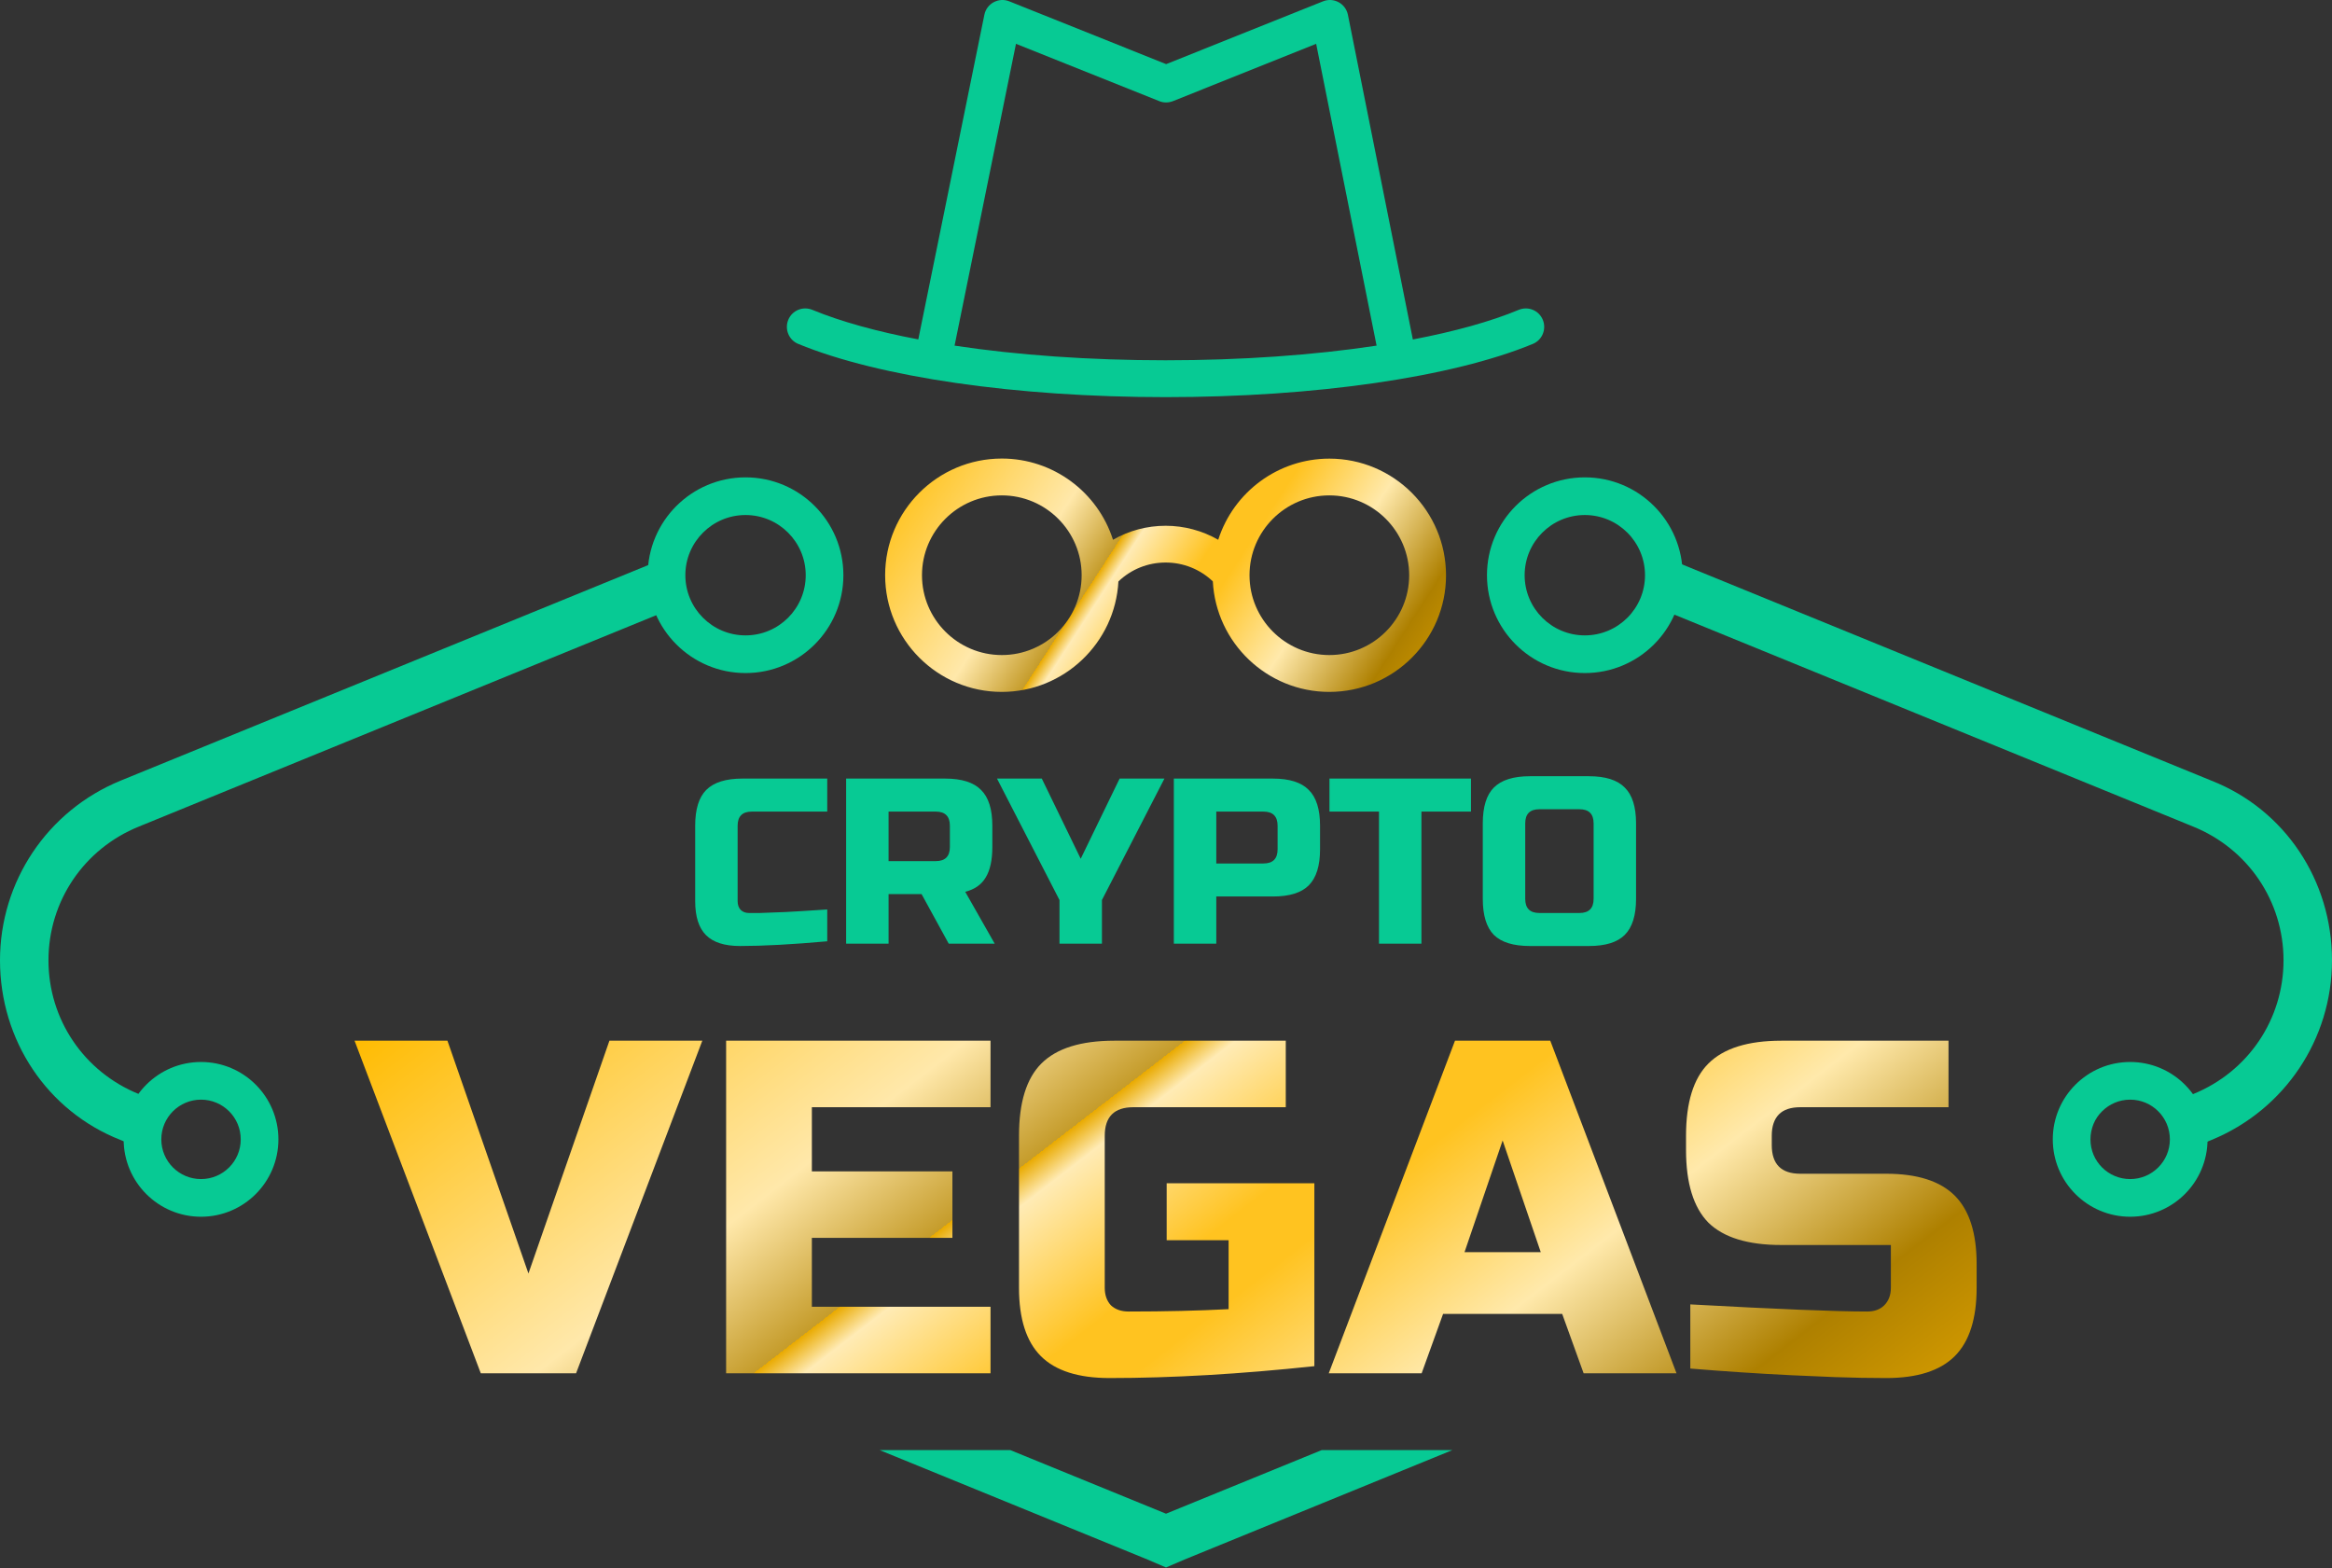 <svg width="2848" height="1915" fill="none" xmlns="http://www.w3.org/2000/svg"><rect width="100%" height="100%" fill="#333333" stroke="none"/><path d="M1423.49 485.021c-182.2 0-349.9-24.3-448.595-65-11.5-4.7-16.9-17.9-12.2-29.4 4.8-11.7 18-16.9 29.4-12.2 34.695 14.3 78.695 26.5 129.395 36.1l80.7-396.5c2.8-13.8 17.5-21.6 30.4-16.4l191.6 76.7 191.6-76.7c13-5.2 27.6 2.6 30.4 16.5l79.3 396.5c50.7-9.7 94.7-21.8 129.3-36.2 11.4-4.7 24.6.5 29.4 12.2 4.7 11.5-.7 24.7-12.2 29.4-98.3 40.7-266 65-448.5 65zm-257.7-62.9c76.6 11.6 165 17.9 257.7 17.9 92.7 0 181.1-6.3 257.7-17.9l-73.8-368.6-174.9 70c-5.4 2.1-11.3 2.2-16.7 0l-175-70-75 368.6zM1010.28 1149.6c-42.816 3.84-78.336 5.76-106.56 5.76-18.816 0-32.64-4.42-41.472-13.25S849 1119.46 849 1100.64v-92.16c0-20.16 4.512-34.752 13.536-43.776 9.216-9.216 23.904-13.824 44.064-13.824h103.68v40.32h-92.16c-11.52 0-17.28 5.76-17.28 17.28v92.16c0 4.42 1.248 7.97 3.744 10.66 2.688 2.49 6.048 3.74 10.08 3.74h13.248c4.8-.19 9.792-.38 14.976-.58l15.552-.57c5.376-.19 12.192-.58 20.448-1.15 8.448-.58 18.912-1.25 31.392-2.02v38.88zM1033.35 950.88h120.96c20.16 0 34.76 4.608 43.78 13.824 9.22 9.024 13.82 23.616 13.82 43.776v25.92c0 15.94-2.68 28.32-8.06 37.15-5.18 8.83-13.54 14.69-25.06 17.57l36 63.36h-56.16l-33.12-60.48h-40.32v60.48h-51.84v-201.6zm126.72 57.6c0-11.52-5.76-17.28-17.28-17.28h-57.6v60.48h57.6c11.52 0 17.28-5.76 17.28-17.28v-25.92zM1217.6 950.88h54.72l47.52 97.92 47.51-97.92h54.73l-76.32 148.32v53.28h-51.84v-53.28l-76.32-148.32zM1433.57 950.88h120.96c20.16 0 34.75 4.608 43.78 13.824 9.21 9.024 13.82 23.616 13.82 43.776v28.8c0 20.16-4.61 34.85-13.82 44.06-9.03 9.03-23.62 13.54-43.78 13.54h-69.12v57.6h-51.84v-201.6zm126.72 57.6c0-11.52-5.76-17.28-17.28-17.28h-57.6v63.36h57.6c11.52 0 17.28-5.76 17.28-17.28v-28.8zM1735.96 1152.48h-51.84V991.2h-60.48v-40.32h172.8v40.32h-60.48v161.28zM1946.23 1005.6c0-11.52-5.76-17.28-17.28-17.28h-48.96c-11.52 0-17.28 5.76-17.28 17.28v92.16c0 11.52 5.76 17.28 17.28 17.28h48.96c11.52 0 17.28-5.76 17.28-17.28v-92.16zm51.84 92.16c0 20.16-4.6 34.85-13.82 44.06-9.02 9.03-23.61 13.54-43.78 13.54h-72c-20.15 0-34.84-4.51-44.06-13.54-9.02-9.21-13.53-23.9-13.53-44.06v-92.16c0-20.16 4.51-34.752 13.53-43.776 9.22-9.216 23.91-13.824 44.06-13.824h72c20.17 0 34.76 4.608 43.78 13.824 9.22 9.024 13.82 23.616 13.82 43.776v92.16z" fill="#07CA94"/><path fill-rule="evenodd" clip-rule="evenodd" d="M808 683.464L147.2 953.433C57.6 990.268 0 1076.75 0 1172.84c0 97.69 57.6 184.17 147.2 219.41l34.8 14.21v-65.2l-12.4-5.07c-67.2-27.22-110.4-91.28-110.4-163.35s43.2-136.13 110.4-163.35L808 748.668v-65.204zm1231 64.796l639.4 261.23c67.2 27.22 110.4 91.28 110.4 163.35s-43.2 136.13-110.4 163.35l-13.4 5.48v65.2l35.8-14.62c89.6-36.84 147.2-123.32 147.2-219.41 0-97.69-57.6-184.174-147.2-219.407L2039 683.055v65.205zm-615 1100.42L1233.87 1771h-159.6l327.33 133.73 22.4 9.61 22.4-9.61L1773.73 1771h-159.6L1424 1848.68z" fill="#07CA94"/><path fill-rule="evenodd" clip-rule="evenodd" d="M910.5 822c65.998 0 119.5-53.502 119.5-119.5 0-65.998-53.502-119.5-119.5-119.5-65.998 0-119.5 53.502-119.5 119.5 0 65.998 53.502 119.5 119.5 119.5zm0-46c40.593 0 73.5-32.907 73.5-73.5S951.093 629 910.5 629 837 661.907 837 702.5s32.907 73.5 73.5 73.5zM245.5 1486c52.191 0 94.5-42.31 94.5-94.5s-42.309-94.5-94.5-94.5-94.5 42.31-94.5 94.5 42.309 94.5 94.5 94.5zm0-46c26.786 0 48.5-21.71 48.5-48.5s-21.714-48.5-48.5-48.5-48.5 21.71-48.5 48.5 21.714 48.5 48.5 48.5zM2601.5 1486c52.19 0 94.5-42.31 94.5-94.5s-42.31-94.5-94.5-94.5-94.5 42.31-94.5 94.5 42.31 94.5 94.5 94.5zm0-46c26.79 0 48.5-21.71 48.5-48.5s-21.71-48.5-48.5-48.5-48.5 21.71-48.5 48.5 21.71 48.5 48.5 48.5zM1935.5 822c66 0 119.5-53.502 119.5-119.5 0-65.998-53.5-119.5-119.5-119.5S1816 636.502 1816 702.5c0 65.998 53.5 119.5 119.5 119.5zm0-46c40.59 0 73.5-32.907 73.5-73.5s-32.91-73.5-73.5-73.5-73.5 32.907-73.5 73.5 32.91 73.5 73.5 73.5z" fill="#07CA94"/><path d="M1623.49 845.021c-76.1 0-138.4-59.9-142.3-135-15.6-14.8-36-23-57.6-23-21.7 0-42.1 8.2-57.7 23.1-4 75-66.4 134.9-142.4 134.9-78.6 0-142.5-63.9-142.5-142.5s63.9-142.5 142.5-142.5c62.6 0 117.1 40.8 135.8 99.2 19.4-11.2 41.6-17.1 64.3-17.1 22.7 0 44.8 6 64.2 17.1 18.7-58.3 73.1-99.1 135.7-99.1 78.6 0 142.5 63.9 142.5 142.5s-63.9 142.4-142.5 142.4zm0-240c-53.8 0-97.5 43.7-97.5 97.5s43.7 97.5 97.5 97.5 97.5-43.7 97.5-97.5c0-53.7-43.7-97.5-97.5-97.5zm-400 0c-53.8 0-97.5 43.7-97.5 97.5s43.7 97.5 97.5 97.5 97.5-43.7 97.5-97.5c0-53.7-43.7-97.5-97.5-97.5z" fill="url(#paint0_linear)"/><path d="M645.361 1555.34L744.269 1271h113.453l-154.18 406.2H587.18L433 1271h113.453l98.908 284.34z" fill="url(#paint1_linear)"/><path d="M1209.7 1677.2H886.79V1271h322.91v81.24H991.516v78.34h171.634v81.24H991.516v84.14H1209.7v81.24z" fill="url(#paint2_linear)"/><path d="M1605.19 1668.49c-90.76 9.67-174.15 14.51-250.18 14.51-38.01 0-65.94-8.9-83.78-26.69-17.84-17.8-26.76-45.65-26.76-83.56v-185.69c0-40.62 9.11-70.02 27.34-88.21 18.62-18.57 48.29-27.85 89.02-27.85h209.45v81.24H1384.1c-23.27 0-34.91 11.61-34.91 34.82v185.69c0 8.89 2.53 16.05 7.57 21.47 5.43 5.03 12.6 7.54 21.52 7.54 44.61 0 85.34-.97 122.18-2.9v-84.14h-75.63v-69.64h180.36v223.41z" fill="url(#paint3_linear)"/><path d="M1736.21 1677.2h-113.45l154.18-406.2h116.36l154.18 406.2h-113.45l-26.18-72.54h-145.46l-26.18 72.54zm52.37-147.97h93.09l-46.55-136.37-46.54 136.37z" fill="url(#paint4_linear)"/><path d="M2064.33 1593.06c106.28 5.8 178.23 8.7 215.85 8.7 8.92 0 15.91-2.51 20.95-7.54 5.43-5.42 8.14-12.58 8.14-21.47v-52.23h-133.81c-40.73 0-70.4-9.09-89.02-27.27-18.23-18.57-27.35-48.17-27.35-88.79v-17.4c0-40.62 9.12-70.02 27.35-88.21 18.62-18.57 48.29-27.85 89.02-27.85h204.21v81.24h-180.94c-23.27 0-34.91 11.61-34.91 34.82v11.6c0 23.21 11.64 34.82 34.91 34.82h104.73c38.01 0 65.93 8.9 83.78 26.69 17.84 17.8 26.76 45.65 26.76 83.56v29.02c0 37.91-8.92 65.76-26.76 83.56-17.85 17.79-45.77 26.69-83.78 26.69-19.79 0-40.73-.39-62.84-1.16l-53.53-2.32c-39.56-1.94-80.48-4.64-122.76-8.13v-78.33z" fill="url(#paint5_linear)"/><defs><linearGradient id="paint0_linear" x1="1308.55" y1="205.115" x2="1962.92" y2="629.283" gradientUnits="userSpaceOnUse"><stop stop-color="#FB0"/><stop offset=".281" stop-color="#FFE8AA"/><stop offset=".38" stop-color="#C59C2B"/><stop offset=".38" stop-color="#E9AA00"/><stop offset=".403" stop-color="#FFEBB5"/><stop offset=".506" stop-color="#FFC320"/><stop offset=".553" stop-color="#FFC320"/><stop offset=".688" stop-color="#FFE9AB"/><stop offset=".833" stop-color="#AE8000"/><stop offset="1" stop-color="#EBAC00"/></linearGradient><linearGradient id="paint1_linear" x1="1091.07" y1="757.943" x2="2093.34" y2="2057.61" gradientUnits="userSpaceOnUse"><stop stop-color="#FB0"/><stop offset=".281" stop-color="#FFE8AA"/><stop offset=".38" stop-color="#C59C2B"/><stop offset=".38" stop-color="#E9AA00"/><stop offset=".403" stop-color="#FFEBB5"/><stop offset=".506" stop-color="#FFC320"/><stop offset=".553" stop-color="#FFC320"/><stop offset=".688" stop-color="#FFE9AB"/><stop offset=".833" stop-color="#AE8000"/><stop offset="1" stop-color="#EBAC00"/></linearGradient><linearGradient id="paint2_linear" x1="1091.07" y1="757.943" x2="2093.34" y2="2057.61" gradientUnits="userSpaceOnUse"><stop stop-color="#FB0"/><stop offset=".281" stop-color="#FFE8AA"/><stop offset=".38" stop-color="#C59C2B"/><stop offset=".38" stop-color="#E9AA00"/><stop offset=".403" stop-color="#FFEBB5"/><stop offset=".506" stop-color="#FFC320"/><stop offset=".553" stop-color="#FFC320"/><stop offset=".688" stop-color="#FFE9AB"/><stop offset=".833" stop-color="#AE8000"/><stop offset="1" stop-color="#EBAC00"/></linearGradient><linearGradient id="paint3_linear" x1="1091.07" y1="757.943" x2="2093.34" y2="2057.61" gradientUnits="userSpaceOnUse"><stop stop-color="#FB0"/><stop offset=".281" stop-color="#FFE8AA"/><stop offset=".38" stop-color="#C59C2B"/><stop offset=".38" stop-color="#E9AA00"/><stop offset=".403" stop-color="#FFEBB5"/><stop offset=".506" stop-color="#FFC320"/><stop offset=".553" stop-color="#FFC320"/><stop offset=".688" stop-color="#FFE9AB"/><stop offset=".833" stop-color="#AE8000"/><stop offset="1" stop-color="#EBAC00"/></linearGradient><linearGradient id="paint4_linear" x1="1091.07" y1="757.943" x2="2093.34" y2="2057.61" gradientUnits="userSpaceOnUse"><stop stop-color="#FB0"/><stop offset=".281" stop-color="#FFE8AA"/><stop offset=".38" stop-color="#C59C2B"/><stop offset=".38" stop-color="#E9AA00"/><stop offset=".403" stop-color="#FFEBB5"/><stop offset=".506" stop-color="#FFC320"/><stop offset=".553" stop-color="#FFC320"/><stop offset=".688" stop-color="#FFE9AB"/><stop offset=".833" stop-color="#AE8000"/><stop offset="1" stop-color="#EBAC00"/></linearGradient><linearGradient id="paint5_linear" x1="1091.07" y1="757.943" x2="2093.34" y2="2057.61" gradientUnits="userSpaceOnUse"><stop stop-color="#FB0"/><stop offset=".281" stop-color="#FFE8AA"/><stop offset=".38" stop-color="#C59C2B"/><stop offset=".38" stop-color="#E9AA00"/><stop offset=".403" stop-color="#FFEBB5"/><stop offset=".506" stop-color="#FFC320"/><stop offset=".553" stop-color="#FFC320"/><stop offset=".688" stop-color="#FFE9AB"/><stop offset=".833" stop-color="#AE8000"/><stop offset="1" stop-color="#EBAC00"/></linearGradient></defs></svg>